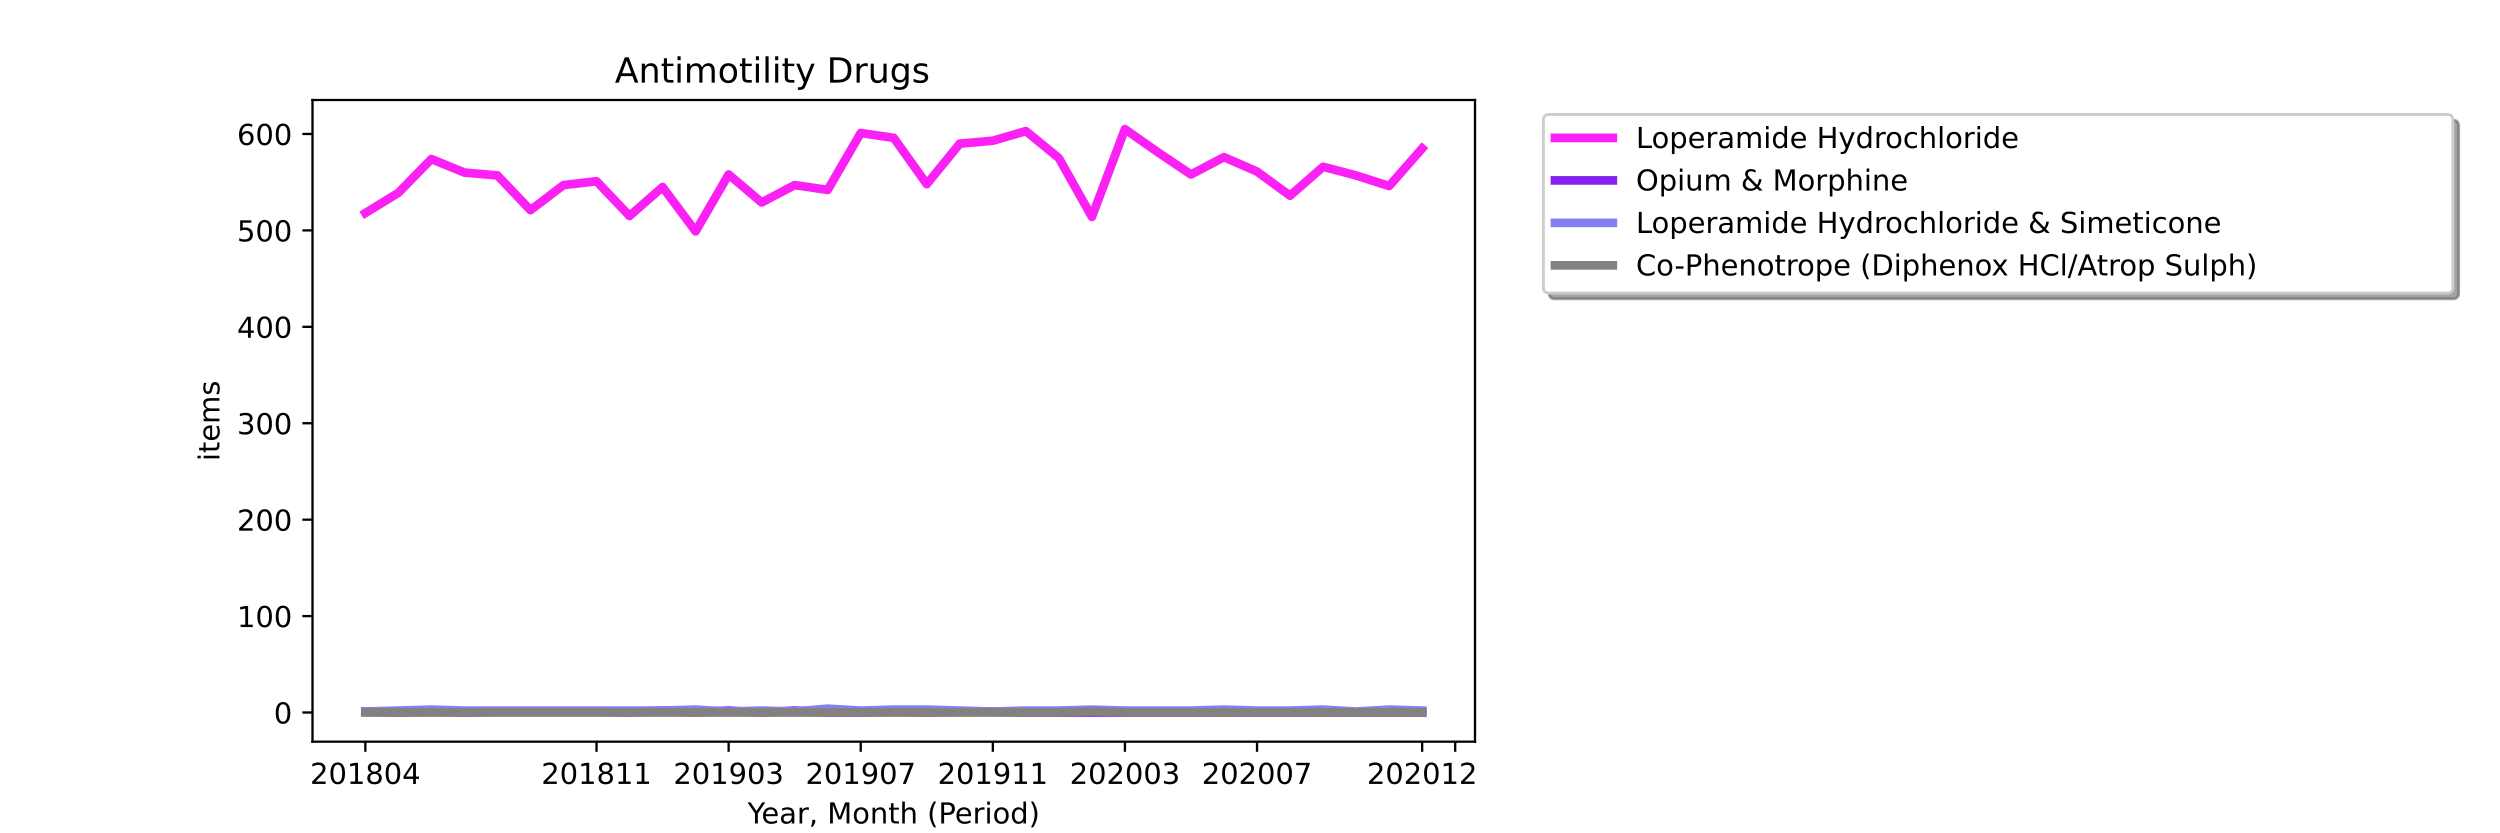 <?xml version="1.0" encoding="utf-8" standalone="no"?>
<!DOCTYPE svg PUBLIC "-//W3C//DTD SVG 1.1//EN"
  "http://www.w3.org/Graphics/SVG/1.1/DTD/svg11.dtd">
<!-- Created with matplotlib (https://matplotlib.org/) -->
<svg height="288pt" version="1.1" viewBox="0 0 864 288" width="864pt" xmlns="http://www.w3.org/2000/svg" xmlns:xlink="http://www.w3.org/1999/xlink">
 <defs>
  <style type="text/css">*{stroke-linecap:butt;stroke-linejoin:round;}</style>
 </defs>
 <g id="figure_1">
  <g id="patch_1">
   <path d="M 0 288 
L 864 288 
L 864 0 
L 0 0 
z
" style="fill:#ffffff;"/>
  </g>
  <g id="axes_1">
   <g id="patch_2">
    <path d="M 108 256.32 
L 509.76 256.32 
L 509.76 34.56 
L 108 34.56 
z
" style="fill:#ffffff;"/>
   </g>
   <g id="matplotlib.axis_1">
    <g id="xtick_1">
     <g id="line2d_1">
      <defs>
       <path d="M 0 0 
L 0 3.5 
" id="mb3d15a469d" style="stroke:#000000;stroke-width:0.8;"/>
      </defs>
      <g>
       <use style="stroke:#000000;stroke-width:0.8;" x="126.262" xlink:href="#mb3d15a469d" y="256.32"/>
      </g>
     </g>
     <g id="text_1">
      <!-- 201804 -->
      <g transform="translate(107.174 270.918)scale(0.1 -0.1)">
       <defs>
        <path d="M 19.188 8.297 
L 53.609 8.297 
L 53.609 0 
L 7.328 0 
L 7.328 8.297 
Q 12.938 14.109 22.625 23.891 
Q 32.328 33.688 34.812 36.531 
Q 39.547 41.844 41.422 45.531 
Q 43.312 49.219 43.312 52.781 
Q 43.312 58.594 39.234 62.25 
Q 35.156 65.922 28.609 65.922 
Q 23.969 65.922 18.812 64.312 
Q 13.672 62.703 7.812 59.422 
L 7.812 69.391 
Q 13.766 71.781 18.938 73 
Q 24.125 74.219 28.422 74.219 
Q 39.75 74.219 46.484 68.547 
Q 53.219 62.891 53.219 53.422 
Q 53.219 48.922 51.531 44.891 
Q 49.859 40.875 45.406 35.406 
Q 44.188 33.984 37.641 27.219 
Q 31.109 20.453 19.188 8.297 
z
" id="DejaVuSans-50"/>
        <path d="M 31.781 66.406 
Q 24.172 66.406 20.328 58.906 
Q 16.5 51.422 16.5 36.375 
Q 16.5 21.391 20.328 13.891 
Q 24.172 6.391 31.781 6.391 
Q 39.453 6.391 43.281 13.891 
Q 47.125 21.391 47.125 36.375 
Q 47.125 51.422 43.281 58.906 
Q 39.453 66.406 31.781 66.406 
z
M 31.781 74.219 
Q 44.047 74.219 50.516 64.516 
Q 56.984 54.828 56.984 36.375 
Q 56.984 17.969 50.516 8.266 
Q 44.047 -1.422 31.781 -1.422 
Q 19.531 -1.422 13.062 8.266 
Q 6.594 17.969 6.594 36.375 
Q 6.594 54.828 13.062 64.516 
Q 19.531 74.219 31.781 74.219 
z
" id="DejaVuSans-48"/>
        <path d="M 12.406 8.297 
L 28.516 8.297 
L 28.516 63.922 
L 10.984 60.406 
L 10.984 69.391 
L 28.422 72.906 
L 38.281 72.906 
L 38.281 8.297 
L 54.391 8.297 
L 54.391 0 
L 12.406 0 
z
" id="DejaVuSans-49"/>
        <path d="M 31.781 34.625 
Q 24.75 34.625 20.719 30.859 
Q 16.703 27.094 16.703 20.516 
Q 16.703 13.922 20.719 10.156 
Q 24.75 6.391 31.781 6.391 
Q 38.812 6.391 42.859 10.172 
Q 46.922 13.969 46.922 20.516 
Q 46.922 27.094 42.891 30.859 
Q 38.875 34.625 31.781 34.625 
z
M 21.922 38.812 
Q 15.578 40.375 12.031 44.719 
Q 8.5 49.078 8.5 55.328 
Q 8.5 64.062 14.719 69.141 
Q 20.953 74.219 31.781 74.219 
Q 42.672 74.219 48.875 69.141 
Q 55.078 64.062 55.078 55.328 
Q 55.078 49.078 51.531 44.719 
Q 48 40.375 41.703 38.812 
Q 48.828 37.156 52.797 32.312 
Q 56.781 27.484 56.781 20.516 
Q 56.781 9.906 50.312 4.234 
Q 43.844 -1.422 31.781 -1.422 
Q 19.734 -1.422 13.25 4.234 
Q 6.781 9.906 6.781 20.516 
Q 6.781 27.484 10.781 32.312 
Q 14.797 37.156 21.922 38.812 
z
M 18.312 54.391 
Q 18.312 48.734 21.844 45.562 
Q 25.391 42.391 31.781 42.391 
Q 38.141 42.391 41.719 45.562 
Q 45.312 48.734 45.312 54.391 
Q 45.312 60.062 41.719 63.234 
Q 38.141 66.406 31.781 66.406 
Q 25.391 66.406 21.844 63.234 
Q 18.312 60.062 18.312 54.391 
z
" id="DejaVuSans-56"/>
        <path d="M 37.797 64.312 
L 12.891 25.391 
L 37.797 25.391 
z
M 35.203 72.906 
L 47.609 72.906 
L 47.609 25.391 
L 58.016 25.391 
L 58.016 17.188 
L 47.609 17.188 
L 47.609 0 
L 37.797 0 
L 37.797 17.188 
L 4.891 17.188 
L 4.891 26.703 
z
" id="DejaVuSans-52"/>
       </defs>
       <use xlink:href="#DejaVuSans-50"/>
       <use x="63.623" xlink:href="#DejaVuSans-48"/>
       <use x="127.246" xlink:href="#DejaVuSans-49"/>
       <use x="190.869" xlink:href="#DejaVuSans-56"/>
       <use x="254.492" xlink:href="#DejaVuSans-48"/>
       <use x="318.115" xlink:href="#DejaVuSans-52"/>
      </g>
     </g>
    </g>
    <g id="xtick_2">
     <g id="line2d_2">
      <g>
       <use style="stroke:#000000;stroke-width:0.8;" x="206.157" xlink:href="#mb3d15a469d" y="256.32"/>
      </g>
     </g>
     <g id="text_2">
      <!-- 201811 -->
      <g transform="translate(187.07 270.918)scale(0.1 -0.1)">
       <use xlink:href="#DejaVuSans-50"/>
       <use x="63.623" xlink:href="#DejaVuSans-48"/>
       <use x="127.246" xlink:href="#DejaVuSans-49"/>
       <use x="190.869" xlink:href="#DejaVuSans-56"/>
       <use x="254.492" xlink:href="#DejaVuSans-49"/>
       <use x="318.115" xlink:href="#DejaVuSans-49"/>
      </g>
     </g>
    </g>
    <g id="xtick_3">
     <g id="line2d_3">
      <g>
       <use style="stroke:#000000;stroke-width:0.8;" x="251.812" xlink:href="#mb3d15a469d" y="256.32"/>
      </g>
     </g>
     <g id="text_3">
      <!-- 201903 -->
      <g transform="translate(232.724 270.918)scale(0.1 -0.1)">
       <defs>
        <path d="M 10.984 1.516 
L 10.984 10.5 
Q 14.703 8.734 18.5 7.812 
Q 22.312 6.891 25.984 6.891 
Q 35.75 6.891 40.891 13.453 
Q 46.047 20.016 46.781 33.406 
Q 43.953 29.203 39.594 26.953 
Q 35.25 24.703 29.984 24.703 
Q 19.047 24.703 12.672 31.312 
Q 6.297 37.938 6.297 49.422 
Q 6.297 60.641 12.938 67.422 
Q 19.578 74.219 30.609 74.219 
Q 43.266 74.219 49.922 64.516 
Q 56.594 54.828 56.594 36.375 
Q 56.594 19.141 48.406 8.859 
Q 40.234 -1.422 26.422 -1.422 
Q 22.703 -1.422 18.891 -0.688 
Q 15.094 0.047 10.984 1.516 
z
M 30.609 32.422 
Q 37.25 32.422 41.125 36.953 
Q 45.016 41.5 45.016 49.422 
Q 45.016 57.281 41.125 61.844 
Q 37.25 66.406 30.609 66.406 
Q 23.969 66.406 20.094 61.844 
Q 16.219 57.281 16.219 49.422 
Q 16.219 41.5 20.094 36.953 
Q 23.969 32.422 30.609 32.422 
z
" id="DejaVuSans-57"/>
        <path d="M 40.578 39.312 
Q 47.656 37.797 51.625 33 
Q 55.609 28.219 55.609 21.188 
Q 55.609 10.406 48.188 4.484 
Q 40.766 -1.422 27.094 -1.422 
Q 22.516 -1.422 17.656 -0.516 
Q 12.797 0.391 7.625 2.203 
L 7.625 11.719 
Q 11.719 9.328 16.594 8.109 
Q 21.484 6.891 26.812 6.891 
Q 36.078 6.891 40.938 10.547 
Q 45.797 14.203 45.797 21.188 
Q 45.797 27.641 41.281 31.266 
Q 36.766 34.906 28.719 34.906 
L 20.219 34.906 
L 20.219 43.016 
L 29.109 43.016 
Q 36.375 43.016 40.234 45.922 
Q 44.094 48.828 44.094 54.297 
Q 44.094 59.906 40.109 62.906 
Q 36.141 65.922 28.719 65.922 
Q 24.656 65.922 20.016 65.031 
Q 15.375 64.156 9.812 62.312 
L 9.812 71.094 
Q 15.438 72.656 20.344 73.438 
Q 25.25 74.219 29.594 74.219 
Q 40.828 74.219 47.359 69.109 
Q 53.906 64.016 53.906 55.328 
Q 53.906 49.266 50.438 45.094 
Q 46.969 40.922 40.578 39.312 
z
" id="DejaVuSans-51"/>
       </defs>
       <use xlink:href="#DejaVuSans-50"/>
       <use x="63.623" xlink:href="#DejaVuSans-48"/>
       <use x="127.246" xlink:href="#DejaVuSans-49"/>
       <use x="190.869" xlink:href="#DejaVuSans-57"/>
       <use x="254.492" xlink:href="#DejaVuSans-48"/>
       <use x="318.115" xlink:href="#DejaVuSans-51"/>
      </g>
     </g>
    </g>
    <g id="xtick_4">
     <g id="line2d_4">
      <g>
       <use style="stroke:#000000;stroke-width:0.8;" x="297.466" xlink:href="#mb3d15a469d" y="256.32"/>
      </g>
     </g>
     <g id="text_4">
      <!-- 201907 -->
      <g transform="translate(278.379 270.918)scale(0.1 -0.1)">
       <defs>
        <path d="M 8.203 72.906 
L 55.078 72.906 
L 55.078 68.703 
L 28.609 0 
L 18.312 0 
L 43.219 64.594 
L 8.203 64.594 
z
" id="DejaVuSans-55"/>
       </defs>
       <use xlink:href="#DejaVuSans-50"/>
       <use x="63.623" xlink:href="#DejaVuSans-48"/>
       <use x="127.246" xlink:href="#DejaVuSans-49"/>
       <use x="190.869" xlink:href="#DejaVuSans-57"/>
       <use x="254.492" xlink:href="#DejaVuSans-48"/>
       <use x="318.115" xlink:href="#DejaVuSans-55"/>
      </g>
     </g>
    </g>
    <g id="xtick_5">
     <g id="line2d_5">
      <g>
       <use style="stroke:#000000;stroke-width:0.8;" x="343.121" xlink:href="#mb3d15a469d" y="256.32"/>
      </g>
     </g>
     <g id="text_5">
      <!-- 201911 -->
      <g transform="translate(324.033 270.918)scale(0.1 -0.1)">
       <use xlink:href="#DejaVuSans-50"/>
       <use x="63.623" xlink:href="#DejaVuSans-48"/>
       <use x="127.246" xlink:href="#DejaVuSans-49"/>
       <use x="190.869" xlink:href="#DejaVuSans-57"/>
       <use x="254.492" xlink:href="#DejaVuSans-49"/>
       <use x="318.115" xlink:href="#DejaVuSans-49"/>
      </g>
     </g>
    </g>
    <g id="xtick_6">
     <g id="line2d_6">
      <g>
       <use style="stroke:#000000;stroke-width:0.8;" x="388.775" xlink:href="#mb3d15a469d" y="256.32"/>
      </g>
     </g>
     <g id="text_6">
      <!-- 202003 -->
      <g transform="translate(369.688 270.918)scale(0.1 -0.1)">
       <use xlink:href="#DejaVuSans-50"/>
       <use x="63.623" xlink:href="#DejaVuSans-48"/>
       <use x="127.246" xlink:href="#DejaVuSans-50"/>
       <use x="190.869" xlink:href="#DejaVuSans-48"/>
       <use x="254.492" xlink:href="#DejaVuSans-48"/>
       <use x="318.115" xlink:href="#DejaVuSans-51"/>
      </g>
     </g>
    </g>
    <g id="xtick_7">
     <g id="line2d_7">
      <g>
       <use style="stroke:#000000;stroke-width:0.8;" x="434.43" xlink:href="#mb3d15a469d" y="256.32"/>
      </g>
     </g>
     <g id="text_7">
      <!-- 202007 -->
      <g transform="translate(415.342 270.918)scale(0.1 -0.1)">
       <use xlink:href="#DejaVuSans-50"/>
       <use x="63.623" xlink:href="#DejaVuSans-48"/>
       <use x="127.246" xlink:href="#DejaVuSans-50"/>
       <use x="190.869" xlink:href="#DejaVuSans-48"/>
       <use x="254.492" xlink:href="#DejaVuSans-48"/>
       <use x="318.115" xlink:href="#DejaVuSans-55"/>
      </g>
     </g>
    </g>
    <g id="xtick_8">
     <g id="line2d_8">
      <g>
       <use style="stroke:#000000;stroke-width:0.8;" x="491.498" xlink:href="#mb3d15a469d" y="256.32"/>
      </g>
     </g>
     <g id="text_8">
      <!-- 202012 -->
      <g transform="translate(472.411 270.918)scale(0.1 -0.1)">
       <use xlink:href="#DejaVuSans-50"/>
       <use x="63.623" xlink:href="#DejaVuSans-48"/>
       <use x="127.246" xlink:href="#DejaVuSans-50"/>
       <use x="190.869" xlink:href="#DejaVuSans-48"/>
       <use x="254.492" xlink:href="#DejaVuSans-49"/>
       <use x="318.115" xlink:href="#DejaVuSans-50"/>
      </g>
     </g>
    </g>
    <g id="xtick_9">
     <g id="line2d_9">
      <g>
       <use style="stroke:#000000;stroke-width:0.8;" x="502.912" xlink:href="#mb3d15a469d" y="256.32"/>
      </g>
     </g>
    </g>
    <g id="text_9">
     <!-- Year, Month (Period) -->
     <g transform="translate(258.364 284.597)scale(0.1 -0.1)">
      <defs>
       <path d="M -0.203 72.906 
L 10.406 72.906 
L 30.609 42.922 
L 50.688 72.906 
L 61.281 72.906 
L 35.5 34.719 
L 35.5 0 
L 25.594 0 
L 25.594 34.719 
z
" id="DejaVuSans-89"/>
       <path d="M 56.203 29.594 
L 56.203 25.203 
L 14.891 25.203 
Q 15.484 15.922 20.484 11.062 
Q 25.484 6.203 34.422 6.203 
Q 39.594 6.203 44.453 7.469 
Q 49.312 8.734 54.109 11.281 
L 54.109 2.781 
Q 49.266 0.734 44.188 -0.344 
Q 39.109 -1.422 33.891 -1.422 
Q 20.797 -1.422 13.156 6.188 
Q 5.516 13.812 5.516 26.812 
Q 5.516 40.234 12.766 48.109 
Q 20.016 56 32.328 56 
Q 43.359 56 49.781 48.891 
Q 56.203 41.797 56.203 29.594 
z
M 47.219 32.234 
Q 47.125 39.594 43.094 43.984 
Q 39.062 48.391 32.422 48.391 
Q 24.906 48.391 20.391 44.141 
Q 15.875 39.891 15.188 32.172 
z
" id="DejaVuSans-101"/>
       <path d="M 34.281 27.484 
Q 23.391 27.484 19.188 25 
Q 14.984 22.516 14.984 16.5 
Q 14.984 11.719 18.141 8.906 
Q 21.297 6.109 26.703 6.109 
Q 34.188 6.109 38.703 11.406 
Q 43.219 16.703 43.219 25.484 
L 43.219 27.484 
z
M 52.203 31.203 
L 52.203 0 
L 43.219 0 
L 43.219 8.297 
Q 40.141 3.328 35.547 0.953 
Q 30.953 -1.422 24.312 -1.422 
Q 15.922 -1.422 10.953 3.297 
Q 6 8.016 6 15.922 
Q 6 25.141 12.172 29.828 
Q 18.359 34.516 30.609 34.516 
L 43.219 34.516 
L 43.219 35.406 
Q 43.219 41.609 39.141 45 
Q 35.062 48.391 27.688 48.391 
Q 23 48.391 18.547 47.266 
Q 14.109 46.141 10.016 43.891 
L 10.016 52.203 
Q 14.938 54.109 19.578 55.047 
Q 24.219 56 28.609 56 
Q 40.484 56 46.344 49.844 
Q 52.203 43.703 52.203 31.203 
z
" id="DejaVuSans-97"/>
       <path d="M 41.109 46.297 
Q 39.594 47.172 37.812 47.578 
Q 36.031 48 33.891 48 
Q 26.266 48 22.188 43.047 
Q 18.109 38.094 18.109 28.812 
L 18.109 0 
L 9.078 0 
L 9.078 54.688 
L 18.109 54.688 
L 18.109 46.188 
Q 20.953 51.172 25.484 53.578 
Q 30.031 56 36.531 56 
Q 37.453 56 38.578 55.875 
Q 39.703 55.766 41.062 55.516 
z
" id="DejaVuSans-114"/>
       <path d="M 11.719 12.406 
L 22.016 12.406 
L 22.016 4 
L 14.016 -11.625 
L 7.719 -11.625 
L 11.719 4 
z
" id="DejaVuSans-44"/>
       <path id="DejaVuSans-32"/>
       <path d="M 9.812 72.906 
L 24.516 72.906 
L 43.109 23.297 
L 61.812 72.906 
L 76.516 72.906 
L 76.516 0 
L 66.891 0 
L 66.891 64.016 
L 48.094 14.016 
L 38.188 14.016 
L 19.391 64.016 
L 19.391 0 
L 9.812 0 
z
" id="DejaVuSans-77"/>
       <path d="M 30.609 48.391 
Q 23.391 48.391 19.188 42.75 
Q 14.984 37.109 14.984 27.297 
Q 14.984 17.484 19.156 11.844 
Q 23.344 6.203 30.609 6.203 
Q 37.797 6.203 41.984 11.859 
Q 46.188 17.531 46.188 27.297 
Q 46.188 37.016 41.984 42.703 
Q 37.797 48.391 30.609 48.391 
z
M 30.609 56 
Q 42.328 56 49.016 48.375 
Q 55.719 40.766 55.719 27.297 
Q 55.719 13.875 49.016 6.219 
Q 42.328 -1.422 30.609 -1.422 
Q 18.844 -1.422 12.172 6.219 
Q 5.516 13.875 5.516 27.297 
Q 5.516 40.766 12.172 48.375 
Q 18.844 56 30.609 56 
z
" id="DejaVuSans-111"/>
       <path d="M 54.891 33.016 
L 54.891 0 
L 45.906 0 
L 45.906 32.719 
Q 45.906 40.484 42.875 44.328 
Q 39.844 48.188 33.797 48.188 
Q 26.516 48.188 22.312 43.547 
Q 18.109 38.922 18.109 30.906 
L 18.109 0 
L 9.078 0 
L 9.078 54.688 
L 18.109 54.688 
L 18.109 46.188 
Q 21.344 51.125 25.703 53.562 
Q 30.078 56 35.797 56 
Q 45.219 56 50.047 50.172 
Q 54.891 44.344 54.891 33.016 
z
" id="DejaVuSans-110"/>
       <path d="M 18.312 70.219 
L 18.312 54.688 
L 36.812 54.688 
L 36.812 47.703 
L 18.312 47.703 
L 18.312 18.016 
Q 18.312 11.328 20.141 9.422 
Q 21.969 7.516 27.594 7.516 
L 36.812 7.516 
L 36.812 0 
L 27.594 0 
Q 17.188 0 13.234 3.875 
Q 9.281 7.766 9.281 18.016 
L 9.281 47.703 
L 2.688 47.703 
L 2.688 54.688 
L 9.281 54.688 
L 9.281 70.219 
z
" id="DejaVuSans-116"/>
       <path d="M 54.891 33.016 
L 54.891 0 
L 45.906 0 
L 45.906 32.719 
Q 45.906 40.484 42.875 44.328 
Q 39.844 48.188 33.797 48.188 
Q 26.516 48.188 22.312 43.547 
Q 18.109 38.922 18.109 30.906 
L 18.109 0 
L 9.078 0 
L 9.078 75.984 
L 18.109 75.984 
L 18.109 46.188 
Q 21.344 51.125 25.703 53.562 
Q 30.078 56 35.797 56 
Q 45.219 56 50.047 50.172 
Q 54.891 44.344 54.891 33.016 
z
" id="DejaVuSans-104"/>
       <path d="M 31 75.875 
Q 24.469 64.656 21.281 53.656 
Q 18.109 42.672 18.109 31.391 
Q 18.109 20.125 21.312 9.062 
Q 24.516 -2 31 -13.188 
L 23.188 -13.188 
Q 15.875 -1.703 12.234 9.375 
Q 8.594 20.453 8.594 31.391 
Q 8.594 42.281 12.203 53.312 
Q 15.828 64.359 23.188 75.875 
z
" id="DejaVuSans-40"/>
       <path d="M 19.672 64.797 
L 19.672 37.406 
L 32.078 37.406 
Q 38.969 37.406 42.719 40.969 
Q 46.484 44.531 46.484 51.125 
Q 46.484 57.672 42.719 61.234 
Q 38.969 64.797 32.078 64.797 
z
M 9.812 72.906 
L 32.078 72.906 
Q 44.344 72.906 50.609 67.359 
Q 56.891 61.812 56.891 51.125 
Q 56.891 40.328 50.609 34.812 
Q 44.344 29.297 32.078 29.297 
L 19.672 29.297 
L 19.672 0 
L 9.812 0 
z
" id="DejaVuSans-80"/>
       <path d="M 9.422 54.688 
L 18.406 54.688 
L 18.406 0 
L 9.422 0 
z
M 9.422 75.984 
L 18.406 75.984 
L 18.406 64.594 
L 9.422 64.594 
z
" id="DejaVuSans-105"/>
       <path d="M 45.406 46.391 
L 45.406 75.984 
L 54.391 75.984 
L 54.391 0 
L 45.406 0 
L 45.406 8.203 
Q 42.578 3.328 38.25 0.953 
Q 33.938 -1.422 27.875 -1.422 
Q 17.969 -1.422 11.734 6.484 
Q 5.516 14.406 5.516 27.297 
Q 5.516 40.188 11.734 48.094 
Q 17.969 56 27.875 56 
Q 33.938 56 38.25 53.625 
Q 42.578 51.266 45.406 46.391 
z
M 14.797 27.297 
Q 14.797 17.391 18.875 11.75 
Q 22.953 6.109 30.078 6.109 
Q 37.203 6.109 41.297 11.75 
Q 45.406 17.391 45.406 27.297 
Q 45.406 37.203 41.297 42.844 
Q 37.203 48.484 30.078 48.484 
Q 22.953 48.484 18.875 42.844 
Q 14.797 37.203 14.797 27.297 
z
" id="DejaVuSans-100"/>
       <path d="M 8.016 75.875 
L 15.828 75.875 
Q 23.141 64.359 26.781 53.312 
Q 30.422 42.281 30.422 31.391 
Q 30.422 20.453 26.781 9.375 
Q 23.141 -1.703 15.828 -13.188 
L 8.016 -13.188 
Q 14.5 -2 17.703 9.062 
Q 20.906 20.125 20.906 31.391 
Q 20.906 42.672 17.703 53.656 
Q 14.5 64.656 8.016 75.875 
z
" id="DejaVuSans-41"/>
      </defs>
      <use xlink:href="#DejaVuSans-89"/>
      <use x="47.834" xlink:href="#DejaVuSans-101"/>
      <use x="109.357" xlink:href="#DejaVuSans-97"/>
      <use x="170.637" xlink:href="#DejaVuSans-114"/>
      <use x="211.75" xlink:href="#DejaVuSans-44"/>
      <use x="243.537" xlink:href="#DejaVuSans-32"/>
      <use x="275.324" xlink:href="#DejaVuSans-77"/>
      <use x="361.604" xlink:href="#DejaVuSans-111"/>
      <use x="422.785" xlink:href="#DejaVuSans-110"/>
      <use x="486.164" xlink:href="#DejaVuSans-116"/>
      <use x="525.373" xlink:href="#DejaVuSans-104"/>
      <use x="588.752" xlink:href="#DejaVuSans-32"/>
      <use x="620.539" xlink:href="#DejaVuSans-40"/>
      <use x="659.553" xlink:href="#DejaVuSans-80"/>
      <use x="716.23" xlink:href="#DejaVuSans-101"/>
      <use x="777.754" xlink:href="#DejaVuSans-114"/>
      <use x="818.867" xlink:href="#DejaVuSans-105"/>
      <use x="846.65" xlink:href="#DejaVuSans-111"/>
      <use x="907.832" xlink:href="#DejaVuSans-100"/>
      <use x="971.309" xlink:href="#DejaVuSans-41"/>
     </g>
    </g>
   </g>
   <g id="matplotlib.axis_2">
    <g id="ytick_1">
     <g id="line2d_10">
      <defs>
       <path d="M 0 0 
L -3.5 0 
" id="mf0f2e5362f" style="stroke:#000000;stroke-width:0.8;"/>
      </defs>
      <g>
       <use style="stroke:#000000;stroke-width:0.8;" x="108" xlink:href="#mf0f2e5362f" y="246.24"/>
      </g>
     </g>
     <g id="text_10">
      <!-- 0 -->
      <g transform="translate(94.638 250.039)scale(0.1 -0.1)">
       <use xlink:href="#DejaVuSans-48"/>
      </g>
     </g>
    </g>
    <g id="ytick_2">
     <g id="line2d_11">
      <g>
       <use style="stroke:#000000;stroke-width:0.8;" x="108" xlink:href="#mf0f2e5362f" y="212.918"/>
      </g>
     </g>
     <g id="text_11">
      <!-- 100 -->
      <g transform="translate(81.912 216.717)scale(0.1 -0.1)">
       <use xlink:href="#DejaVuSans-49"/>
       <use x="63.623" xlink:href="#DejaVuSans-48"/>
       <use x="127.246" xlink:href="#DejaVuSans-48"/>
      </g>
     </g>
    </g>
    <g id="ytick_3">
     <g id="line2d_12">
      <g>
       <use style="stroke:#000000;stroke-width:0.8;" x="108" xlink:href="#mf0f2e5362f" y="179.595"/>
      </g>
     </g>
     <g id="text_12">
      <!-- 200 -->
      <g transform="translate(81.912 183.395)scale(0.1 -0.1)">
       <use xlink:href="#DejaVuSans-50"/>
       <use x="63.623" xlink:href="#DejaVuSans-48"/>
       <use x="127.246" xlink:href="#DejaVuSans-48"/>
      </g>
     </g>
    </g>
    <g id="ytick_4">
     <g id="line2d_13">
      <g>
       <use style="stroke:#000000;stroke-width:0.8;" x="108" xlink:href="#mf0f2e5362f" y="146.273"/>
      </g>
     </g>
     <g id="text_13">
      <!-- 300 -->
      <g transform="translate(81.912 150.072)scale(0.1 -0.1)">
       <use xlink:href="#DejaVuSans-51"/>
       <use x="63.623" xlink:href="#DejaVuSans-48"/>
       <use x="127.246" xlink:href="#DejaVuSans-48"/>
      </g>
     </g>
    </g>
    <g id="ytick_5">
     <g id="line2d_14">
      <g>
       <use style="stroke:#000000;stroke-width:0.8;" x="108" xlink:href="#mf0f2e5362f" y="112.951"/>
      </g>
     </g>
     <g id="text_14">
      <!-- 400 -->
      <g transform="translate(81.912 116.75)scale(0.1 -0.1)">
       <use xlink:href="#DejaVuSans-52"/>
       <use x="63.623" xlink:href="#DejaVuSans-48"/>
       <use x="127.246" xlink:href="#DejaVuSans-48"/>
      </g>
     </g>
    </g>
    <g id="ytick_6">
     <g id="line2d_15">
      <g>
       <use style="stroke:#000000;stroke-width:0.8;" x="108" xlink:href="#mf0f2e5362f" y="79.628"/>
      </g>
     </g>
     <g id="text_15">
      <!-- 500 -->
      <g transform="translate(81.912 83.428)scale(0.1 -0.1)">
       <defs>
        <path d="M 10.797 72.906 
L 49.516 72.906 
L 49.516 64.594 
L 19.828 64.594 
L 19.828 46.734 
Q 21.969 47.469 24.109 47.828 
Q 26.266 48.188 28.422 48.188 
Q 40.625 48.188 47.75 41.5 
Q 54.891 34.812 54.891 23.391 
Q 54.891 11.625 47.562 5.094 
Q 40.234 -1.422 26.906 -1.422 
Q 22.312 -1.422 17.547 -0.641 
Q 12.797 0.141 7.719 1.703 
L 7.719 11.625 
Q 12.109 9.234 16.797 8.062 
Q 21.484 6.891 26.703 6.891 
Q 35.156 6.891 40.078 11.328 
Q 45.016 15.766 45.016 23.391 
Q 45.016 31 40.078 35.438 
Q 35.156 39.891 26.703 39.891 
Q 22.75 39.891 18.812 39.016 
Q 14.891 38.141 10.797 36.281 
z
" id="DejaVuSans-53"/>
       </defs>
       <use xlink:href="#DejaVuSans-53"/>
       <use x="63.623" xlink:href="#DejaVuSans-48"/>
       <use x="127.246" xlink:href="#DejaVuSans-48"/>
      </g>
     </g>
    </g>
    <g id="ytick_7">
     <g id="line2d_16">
      <g>
       <use style="stroke:#000000;stroke-width:0.8;" x="108" xlink:href="#mf0f2e5362f" y="46.306"/>
      </g>
     </g>
     <g id="text_16">
      <!-- 600 -->
      <g transform="translate(81.912 50.105)scale(0.1 -0.1)">
       <defs>
        <path d="M 33.016 40.375 
Q 26.375 40.375 22.484 35.828 
Q 18.609 31.297 18.609 23.391 
Q 18.609 15.531 22.484 10.953 
Q 26.375 6.391 33.016 6.391 
Q 39.656 6.391 43.531 10.953 
Q 47.406 15.531 47.406 23.391 
Q 47.406 31.297 43.531 35.828 
Q 39.656 40.375 33.016 40.375 
z
M 52.594 71.297 
L 52.594 62.312 
Q 48.875 64.062 45.094 64.984 
Q 41.312 65.922 37.594 65.922 
Q 27.828 65.922 22.672 59.328 
Q 17.531 52.734 16.797 39.406 
Q 19.672 43.656 24.016 45.922 
Q 28.375 48.188 33.594 48.188 
Q 44.578 48.188 50.953 41.516 
Q 57.328 34.859 57.328 23.391 
Q 57.328 12.156 50.688 5.359 
Q 44.047 -1.422 33.016 -1.422 
Q 20.359 -1.422 13.672 8.266 
Q 6.984 17.969 6.984 36.375 
Q 6.984 53.656 15.188 63.938 
Q 23.391 74.219 37.203 74.219 
Q 40.922 74.219 44.703 73.484 
Q 48.484 72.75 52.594 71.297 
z
" id="DejaVuSans-54"/>
       </defs>
       <use xlink:href="#DejaVuSans-54"/>
       <use x="63.623" xlink:href="#DejaVuSans-48"/>
       <use x="127.246" xlink:href="#DejaVuSans-48"/>
      </g>
     </g>
    </g>
    <g id="text_17">
     <!-- items -->
     <g transform="translate(75.833 159.341)rotate(-90)scale(0.1 -0.1)">
      <defs>
       <path d="M 52 44.188 
Q 55.375 50.25 60.062 53.125 
Q 64.75 56 71.094 56 
Q 79.641 56 84.281 50.016 
Q 88.922 44.047 88.922 33.016 
L 88.922 0 
L 79.891 0 
L 79.891 32.719 
Q 79.891 40.578 77.094 44.375 
Q 74.312 48.188 68.609 48.188 
Q 61.625 48.188 57.562 43.547 
Q 53.516 38.922 53.516 30.906 
L 53.516 0 
L 44.484 0 
L 44.484 32.719 
Q 44.484 40.625 41.703 44.406 
Q 38.922 48.188 33.109 48.188 
Q 26.219 48.188 22.156 43.531 
Q 18.109 38.875 18.109 30.906 
L 18.109 0 
L 9.078 0 
L 9.078 54.688 
L 18.109 54.688 
L 18.109 46.188 
Q 21.188 51.219 25.484 53.609 
Q 29.781 56 35.688 56 
Q 41.656 56 45.828 52.969 
Q 50 49.953 52 44.188 
z
" id="DejaVuSans-109"/>
       <path d="M 44.281 53.078 
L 44.281 44.578 
Q 40.484 46.531 36.375 47.5 
Q 32.281 48.484 27.875 48.484 
Q 21.188 48.484 17.844 46.438 
Q 14.5 44.391 14.5 40.281 
Q 14.5 37.156 16.891 35.375 
Q 19.281 33.594 26.516 31.984 
L 29.594 31.297 
Q 39.156 29.25 43.188 25.516 
Q 47.219 21.781 47.219 15.094 
Q 47.219 7.469 41.188 3.016 
Q 35.156 -1.422 24.609 -1.422 
Q 20.219 -1.422 15.453 -0.562 
Q 10.688 0.297 5.422 2 
L 5.422 11.281 
Q 10.406 8.688 15.234 7.391 
Q 20.062 6.109 24.812 6.109 
Q 31.156 6.109 34.562 8.281 
Q 37.984 10.453 37.984 14.406 
Q 37.984 18.062 35.516 20.016 
Q 33.062 21.969 24.703 23.781 
L 21.578 24.516 
Q 13.234 26.266 9.516 29.906 
Q 5.812 33.547 5.812 39.891 
Q 5.812 47.609 11.281 51.797 
Q 16.75 56 26.812 56 
Q 31.781 56 36.172 55.266 
Q 40.578 54.547 44.281 53.078 
z
" id="DejaVuSans-115"/>
      </defs>
      <use xlink:href="#DejaVuSans-105"/>
      <use x="27.783" xlink:href="#DejaVuSans-116"/>
      <use x="66.992" xlink:href="#DejaVuSans-101"/>
      <use x="128.516" xlink:href="#DejaVuSans-109"/>
      <use x="225.928" xlink:href="#DejaVuSans-115"/>
     </g>
    </g>
   </g>
   <g id="line2d_17">
    <path clip-path="url(#p082dfdb259)" d="M 126.262 73.63 
L 137.675 66.633 
L 149.089 54.97 
L 160.503 59.635 
L 171.916 60.635 
L 183.33 72.631 
L 194.744 63.967 
L 206.157 62.634 
L 217.571 74.63 
L 228.985 64.633 
L 240.398 79.962 
L 251.812 60.301 
L 263.225 69.965 
L 274.639 63.967 
L 286.053 65.633 
L 297.466 45.973 
L 308.88 47.639 
L 320.294 63.634 
L 331.707 49.638 
L 343.121 48.639 
L 354.535 45.306 
L 365.948 54.637 
L 377.362 74.963 
L 388.775 44.64 
L 400.189 52.637 
L 411.603 60.301 
L 423.016 54.303 
L 434.43 59.302 
L 445.844 67.632 
L 457.257 57.636 
L 468.671 60.635 
L 480.085 64.3 
L 491.498 51.304 
" style="fill:none;stroke:#fb20f3;stroke-linecap:square;stroke-width:3;"/>
   </g>
   <g id="line2d_18">
    <path clip-path="url(#p082dfdb259)" d="M 126.262 245.907 
L 137.675 246.24 
L 149.089 245.907 
L 160.503 246.24 
L 171.916 245.907 
L 183.33 245.907 
L 194.744 245.907 
L 206.157 245.907 
L 217.571 246.24 
L 228.985 245.574 
L 240.398 246.24 
L 251.812 245.574 
L 263.225 246.24 
L 274.639 245.574 
L 286.053 246.24 
L 297.466 246.24 
L 308.88 245.907 
L 320.294 246.24 
L 331.707 245.907 
L 343.121 245.907 
L 354.535 246.24 
L 365.948 246.24 
L 377.362 246.24 
L 388.775 246.24 
L 400.189 246.24 
L 411.603 246.24 
L 423.016 246.24 
L 434.43 246.24 
L 445.844 246.24 
L 457.257 246.24 
L 468.671 246.24 
L 480.085 246.24 
L 491.498 246.24 
" style="fill:none;stroke:#8420f3;stroke-linecap:square;stroke-width:3;"/>
   </g>
   <g id="line2d_19">
    <path clip-path="url(#p082dfdb259)" d="M 126.262 245.907 
L 137.675 245.574 
L 149.089 245.24 
L 160.503 245.574 
L 171.916 245.574 
L 183.33 245.574 
L 194.744 245.574 
L 206.157 245.574 
L 217.571 245.574 
L 228.985 245.574 
L 240.398 245.24 
L 251.812 245.907 
L 263.225 245.574 
L 274.639 245.907 
L 286.053 244.907 
L 297.466 245.574 
L 308.88 245.24 
L 320.294 245.24 
L 331.707 245.574 
L 343.121 245.907 
L 354.535 245.574 
L 365.948 245.574 
L 377.362 245.24 
L 388.775 245.574 
L 400.189 245.574 
L 411.603 245.574 
L 423.016 245.24 
L 434.43 245.574 
L 445.844 245.574 
L 457.257 245.24 
L 468.671 245.907 
L 480.085 245.24 
L 491.498 245.574 
" style="fill:none;stroke:#8480f3;stroke-linecap:square;stroke-width:3;"/>
   </g>
   <g id="line2d_20">
    <path clip-path="url(#p082dfdb259)" d="M 126.262 246.24 
L 137.675 246.24 
L 149.089 246.24 
L 160.503 246.24 
L 171.916 246.24 
L 183.33 246.24 
L 194.744 246.24 
L 206.157 246.24 
L 217.571 246.24 
L 228.985 246.24 
L 240.398 246.24 
L 251.812 246.24 
L 263.225 246.24 
L 274.639 246.24 
L 286.053 246.24 
L 297.466 246.24 
L 308.88 246.24 
L 320.294 246.24 
L 331.707 246.24 
L 343.121 246.24 
L 354.535 246.24 
L 365.948 246.24 
L 377.362 245.907 
L 388.775 246.24 
L 400.189 246.24 
L 411.603 246.24 
L 423.016 246.24 
L 434.43 246.24 
L 445.844 246.24 
L 457.257 246.24 
L 468.671 246.24 
L 480.085 246.24 
L 491.498 246.24 
" style="fill:none;stroke:#84807f;stroke-linecap:square;stroke-width:3;"/>
   </g>
   <g id="patch_3">
    <path d="M 108 256.32 
L 108 34.56 
" style="fill:none;stroke:#000000;stroke-linecap:square;stroke-linejoin:miter;stroke-width:0.8;"/>
   </g>
   <g id="patch_4">
    <path d="M 509.76 256.32 
L 509.76 34.56 
" style="fill:none;stroke:#000000;stroke-linecap:square;stroke-linejoin:miter;stroke-width:0.8;"/>
   </g>
   <g id="patch_5">
    <path d="M 108 256.32 
L 509.76 256.32 
" style="fill:none;stroke:#000000;stroke-linecap:square;stroke-linejoin:miter;stroke-width:0.8;"/>
   </g>
   <g id="patch_6">
    <path d="M 108 34.56 
L 509.76 34.56 
" style="fill:none;stroke:#000000;stroke-linecap:square;stroke-linejoin:miter;stroke-width:0.8;"/>
   </g>
   <g id="text_18">
    <!-- Antimotility Drugs                       -->
    <g transform="translate(212.5 28.56)scale(0.12 -0.12)">
     <defs>
      <path d="M 34.188 63.188 
L 20.797 26.906 
L 47.609 26.906 
z
M 28.609 72.906 
L 39.797 72.906 
L 67.578 0 
L 57.328 0 
L 50.688 18.703 
L 17.828 18.703 
L 11.188 0 
L 0.781 0 
z
" id="DejaVuSans-65"/>
      <path d="M 9.422 75.984 
L 18.406 75.984 
L 18.406 0 
L 9.422 0 
z
" id="DejaVuSans-108"/>
      <path d="M 32.172 -5.078 
Q 28.375 -14.844 24.75 -17.812 
Q 21.141 -20.797 15.094 -20.797 
L 7.906 -20.797 
L 7.906 -13.281 
L 13.188 -13.281 
Q 16.891 -13.281 18.938 -11.516 
Q 21 -9.766 23.484 -3.219 
L 25.094 0.875 
L 2.984 54.688 
L 12.5 54.688 
L 29.594 11.922 
L 46.688 54.688 
L 56.203 54.688 
z
" id="DejaVuSans-121"/>
      <path d="M 19.672 64.797 
L 19.672 8.109 
L 31.594 8.109 
Q 46.688 8.109 53.688 14.938 
Q 60.688 21.781 60.688 36.531 
Q 60.688 51.172 53.688 57.984 
Q 46.688 64.797 31.594 64.797 
z
M 9.812 72.906 
L 30.078 72.906 
Q 51.266 72.906 61.172 64.094 
Q 71.094 55.281 71.094 36.531 
Q 71.094 17.672 61.125 8.828 
Q 51.172 0 30.078 0 
L 9.812 0 
z
" id="DejaVuSans-68"/>
      <path d="M 8.5 21.578 
L 8.5 54.688 
L 17.484 54.688 
L 17.484 21.922 
Q 17.484 14.156 20.5 10.266 
Q 23.531 6.391 29.594 6.391 
Q 36.859 6.391 41.078 11.031 
Q 45.312 15.672 45.312 23.688 
L 45.312 54.688 
L 54.297 54.688 
L 54.297 0 
L 45.312 0 
L 45.312 8.406 
Q 42.047 3.422 37.719 1 
Q 33.406 -1.422 27.688 -1.422 
Q 18.266 -1.422 13.375 4.438 
Q 8.5 10.297 8.5 21.578 
z
M 31.109 56 
z
" id="DejaVuSans-117"/>
      <path d="M 45.406 27.984 
Q 45.406 37.75 41.375 43.109 
Q 37.359 48.484 30.078 48.484 
Q 22.859 48.484 18.828 43.109 
Q 14.797 37.75 14.797 27.984 
Q 14.797 18.266 18.828 12.891 
Q 22.859 7.516 30.078 7.516 
Q 37.359 7.516 41.375 12.891 
Q 45.406 18.266 45.406 27.984 
z
M 54.391 6.781 
Q 54.391 -7.172 48.188 -13.984 
Q 42 -20.797 29.203 -20.797 
Q 24.469 -20.797 20.266 -20.094 
Q 16.062 -19.391 12.109 -17.922 
L 12.109 -9.188 
Q 16.062 -11.328 19.922 -12.344 
Q 23.781 -13.375 27.781 -13.375 
Q 36.625 -13.375 41.016 -8.766 
Q 45.406 -4.156 45.406 5.172 
L 45.406 9.625 
Q 42.625 4.781 38.281 2.391 
Q 33.938 0 27.875 0 
Q 17.828 0 11.672 7.656 
Q 5.516 15.328 5.516 27.984 
Q 5.516 40.672 11.672 48.328 
Q 17.828 56 27.875 56 
Q 33.938 56 38.281 53.609 
Q 42.625 51.219 45.406 46.391 
L 45.406 54.688 
L 54.391 54.688 
z
" id="DejaVuSans-103"/>
     </defs>
     <use xlink:href="#DejaVuSans-65"/>
     <use x="68.408" xlink:href="#DejaVuSans-110"/>
     <use x="131.787" xlink:href="#DejaVuSans-116"/>
     <use x="170.996" xlink:href="#DejaVuSans-105"/>
     <use x="198.779" xlink:href="#DejaVuSans-109"/>
     <use x="296.191" xlink:href="#DejaVuSans-111"/>
     <use x="357.373" xlink:href="#DejaVuSans-116"/>
     <use x="396.582" xlink:href="#DejaVuSans-105"/>
     <use x="424.365" xlink:href="#DejaVuSans-108"/>
     <use x="452.148" xlink:href="#DejaVuSans-105"/>
     <use x="479.932" xlink:href="#DejaVuSans-116"/>
     <use x="519.141" xlink:href="#DejaVuSans-121"/>
     <use x="578.32" xlink:href="#DejaVuSans-32"/>
     <use x="610.107" xlink:href="#DejaVuSans-68"/>
     <use x="687.109" xlink:href="#DejaVuSans-114"/>
     <use x="728.223" xlink:href="#DejaVuSans-117"/>
     <use x="791.602" xlink:href="#DejaVuSans-103"/>
     <use x="855.078" xlink:href="#DejaVuSans-115"/>
     <use x="907.178" xlink:href="#DejaVuSans-32"/>
     <use x="938.965" xlink:href="#DejaVuSans-32"/>
     <use x="970.752" xlink:href="#DejaVuSans-32"/>
     <use x="1002.539" xlink:href="#DejaVuSans-32"/>
     <use x="1034.326" xlink:href="#DejaVuSans-32"/>
     <use x="1066.113" xlink:href="#DejaVuSans-32"/>
     <use x="1097.9" xlink:href="#DejaVuSans-32"/>
     <use x="1129.688" xlink:href="#DejaVuSans-32"/>
     <use x="1161.475" xlink:href="#DejaVuSans-32"/>
     <use x="1193.262" xlink:href="#DejaVuSans-32"/>
     <use x="1225.049" xlink:href="#DejaVuSans-32"/>
     <use x="1256.836" xlink:href="#DejaVuSans-32"/>
     <use x="1288.623" xlink:href="#DejaVuSans-32"/>
     <use x="1320.41" xlink:href="#DejaVuSans-32"/>
     <use x="1352.197" xlink:href="#DejaVuSans-32"/>
     <use x="1383.984" xlink:href="#DejaVuSans-32"/>
     <use x="1415.771" xlink:href="#DejaVuSans-32"/>
     <use x="1447.559" xlink:href="#DejaVuSans-32"/>
     <use x="1479.346" xlink:href="#DejaVuSans-32"/>
     <use x="1511.133" xlink:href="#DejaVuSans-32"/>
     <use x="1542.92" xlink:href="#DejaVuSans-32"/>
     <use x="1574.707" xlink:href="#DejaVuSans-32"/>
    </g>
   </g>
   <g id="legend_1">
    <g id="patch_7">
     <path d="M 537.393 103.272 
L 847.711 103.272 
Q 849.711 103.272 849.711 101.272 
L 849.711 43.56 
Q 849.711 41.56 847.711 41.56 
L 537.393 41.56 
Q 535.393 41.56 535.393 43.56 
L 535.393 101.272 
Q 535.393 103.272 537.393 103.272 
z
" style="fill:#4c4c4c;opacity:0.5;stroke:#4c4c4c;stroke-linejoin:miter;"/>
    </g>
    <g id="patch_8">
     <path d="M 535.393 101.272 
L 845.711 101.272 
Q 847.711 101.272 847.711 99.272 
L 847.711 41.56 
Q 847.711 39.56 845.711 39.56 
L 535.393 39.56 
Q 533.393 39.56 533.393 41.56 
L 533.393 99.272 
Q 533.393 101.272 535.393 101.272 
z
" style="fill:#ffffff;stroke:#cccccc;stroke-linejoin:miter;"/>
    </g>
    <g id="line2d_21">
     <path d="M 537.393 47.658 
L 557.393 47.658 
" style="fill:none;stroke:#fb20f3;stroke-linecap:square;stroke-width:3;"/>
    </g>
    <g id="line2d_22"/>
    <g id="text_19">
     <!-- Loperamide Hydrochloride                                     -->
     <g transform="translate(565.393 51.158)scale(0.1 -0.1)">
      <defs>
       <path d="M 9.812 72.906 
L 19.672 72.906 
L 19.672 8.297 
L 55.172 8.297 
L 55.172 0 
L 9.812 0 
z
" id="DejaVuSans-76"/>
       <path d="M 18.109 8.203 
L 18.109 -20.797 
L 9.078 -20.797 
L 9.078 54.688 
L 18.109 54.688 
L 18.109 46.391 
Q 20.953 51.266 25.266 53.625 
Q 29.594 56 35.594 56 
Q 45.562 56 51.781 48.094 
Q 58.016 40.188 58.016 27.297 
Q 58.016 14.406 51.781 6.484 
Q 45.562 -1.422 35.594 -1.422 
Q 29.594 -1.422 25.266 0.953 
Q 20.953 3.328 18.109 8.203 
z
M 48.688 27.297 
Q 48.688 37.203 44.609 42.844 
Q 40.531 48.484 33.406 48.484 
Q 26.266 48.484 22.188 42.844 
Q 18.109 37.203 18.109 27.297 
Q 18.109 17.391 22.188 11.75 
Q 26.266 6.109 33.406 6.109 
Q 40.531 6.109 44.609 11.75 
Q 48.688 17.391 48.688 27.297 
z
" id="DejaVuSans-112"/>
       <path d="M 9.812 72.906 
L 19.672 72.906 
L 19.672 43.016 
L 55.516 43.016 
L 55.516 72.906 
L 65.375 72.906 
L 65.375 0 
L 55.516 0 
L 55.516 34.719 
L 19.672 34.719 
L 19.672 0 
L 9.812 0 
z
" id="DejaVuSans-72"/>
       <path d="M 48.781 52.594 
L 48.781 44.188 
Q 44.969 46.297 41.141 47.344 
Q 37.312 48.391 33.406 48.391 
Q 24.656 48.391 19.812 42.844 
Q 14.984 37.312 14.984 27.297 
Q 14.984 17.281 19.812 11.734 
Q 24.656 6.203 33.406 6.203 
Q 37.312 6.203 41.141 7.25 
Q 44.969 8.297 48.781 10.406 
L 48.781 2.094 
Q 45.016 0.344 40.984 -0.531 
Q 36.969 -1.422 32.422 -1.422 
Q 20.062 -1.422 12.781 6.344 
Q 5.516 14.109 5.516 27.297 
Q 5.516 40.672 12.859 48.328 
Q 20.219 56 33.016 56 
Q 37.156 56 41.109 55.141 
Q 45.062 54.297 48.781 52.594 
z
" id="DejaVuSans-99"/>
      </defs>
      <use xlink:href="#DejaVuSans-76"/>
      <use x="53.963" xlink:href="#DejaVuSans-111"/>
      <use x="115.145" xlink:href="#DejaVuSans-112"/>
      <use x="178.621" xlink:href="#DejaVuSans-101"/>
      <use x="240.145" xlink:href="#DejaVuSans-114"/>
      <use x="281.258" xlink:href="#DejaVuSans-97"/>
      <use x="342.537" xlink:href="#DejaVuSans-109"/>
      <use x="439.949" xlink:href="#DejaVuSans-105"/>
      <use x="467.732" xlink:href="#DejaVuSans-100"/>
      <use x="531.209" xlink:href="#DejaVuSans-101"/>
      <use x="592.732" xlink:href="#DejaVuSans-32"/>
      <use x="624.52" xlink:href="#DejaVuSans-72"/>
      <use x="699.715" xlink:href="#DejaVuSans-121"/>
      <use x="758.895" xlink:href="#DejaVuSans-100"/>
      <use x="822.371" xlink:href="#DejaVuSans-114"/>
      <use x="861.234" xlink:href="#DejaVuSans-111"/>
      <use x="922.416" xlink:href="#DejaVuSans-99"/>
      <use x="977.396" xlink:href="#DejaVuSans-104"/>
      <use x="1040.775" xlink:href="#DejaVuSans-108"/>
      <use x="1068.559" xlink:href="#DejaVuSans-111"/>
      <use x="1129.74" xlink:href="#DejaVuSans-114"/>
      <use x="1170.854" xlink:href="#DejaVuSans-105"/>
      <use x="1198.637" xlink:href="#DejaVuSans-100"/>
      <use x="1262.113" xlink:href="#DejaVuSans-101"/>
      <use x="1323.637" xlink:href="#DejaVuSans-32"/>
      <use x="1355.424" xlink:href="#DejaVuSans-32"/>
      <use x="1387.211" xlink:href="#DejaVuSans-32"/>
      <use x="1418.998" xlink:href="#DejaVuSans-32"/>
      <use x="1450.785" xlink:href="#DejaVuSans-32"/>
      <use x="1482.572" xlink:href="#DejaVuSans-32"/>
      <use x="1514.359" xlink:href="#DejaVuSans-32"/>
      <use x="1546.146" xlink:href="#DejaVuSans-32"/>
      <use x="1577.934" xlink:href="#DejaVuSans-32"/>
      <use x="1609.721" xlink:href="#DejaVuSans-32"/>
      <use x="1641.508" xlink:href="#DejaVuSans-32"/>
      <use x="1673.295" xlink:href="#DejaVuSans-32"/>
      <use x="1705.082" xlink:href="#DejaVuSans-32"/>
      <use x="1736.869" xlink:href="#DejaVuSans-32"/>
      <use x="1768.656" xlink:href="#DejaVuSans-32"/>
      <use x="1800.443" xlink:href="#DejaVuSans-32"/>
      <use x="1832.23" xlink:href="#DejaVuSans-32"/>
      <use x="1864.018" xlink:href="#DejaVuSans-32"/>
      <use x="1895.805" xlink:href="#DejaVuSans-32"/>
      <use x="1927.592" xlink:href="#DejaVuSans-32"/>
      <use x="1959.379" xlink:href="#DejaVuSans-32"/>
      <use x="1991.166" xlink:href="#DejaVuSans-32"/>
      <use x="2022.953" xlink:href="#DejaVuSans-32"/>
      <use x="2054.74" xlink:href="#DejaVuSans-32"/>
      <use x="2086.527" xlink:href="#DejaVuSans-32"/>
      <use x="2118.314" xlink:href="#DejaVuSans-32"/>
      <use x="2150.102" xlink:href="#DejaVuSans-32"/>
      <use x="2181.889" xlink:href="#DejaVuSans-32"/>
      <use x="2213.676" xlink:href="#DejaVuSans-32"/>
      <use x="2245.463" xlink:href="#DejaVuSans-32"/>
      <use x="2277.25" xlink:href="#DejaVuSans-32"/>
      <use x="2309.037" xlink:href="#DejaVuSans-32"/>
      <use x="2340.824" xlink:href="#DejaVuSans-32"/>
      <use x="2372.611" xlink:href="#DejaVuSans-32"/>
      <use x="2404.398" xlink:href="#DejaVuSans-32"/>
      <use x="2436.186" xlink:href="#DejaVuSans-32"/>
     </g>
    </g>
    <g id="line2d_23">
     <path d="M 537.393 62.337 
L 557.393 62.337 
" style="fill:none;stroke:#8420f3;stroke-linecap:square;stroke-width:3;"/>
    </g>
    <g id="line2d_24"/>
    <g id="text_20">
     <!-- Opium &amp; Morphine                                             -->
     <g transform="translate(565.393 65.837)scale(0.1 -0.1)">
      <defs>
       <path d="M 39.406 66.219 
Q 28.656 66.219 22.328 58.203 
Q 16.016 50.203 16.016 36.375 
Q 16.016 22.609 22.328 14.594 
Q 28.656 6.594 39.406 6.594 
Q 50.141 6.594 56.422 14.594 
Q 62.703 22.609 62.703 36.375 
Q 62.703 50.203 56.422 58.203 
Q 50.141 66.219 39.406 66.219 
z
M 39.406 74.219 
Q 54.734 74.219 63.906 63.938 
Q 73.094 53.656 73.094 36.375 
Q 73.094 19.141 63.906 8.859 
Q 54.734 -1.422 39.406 -1.422 
Q 24.031 -1.422 14.812 8.828 
Q 5.609 19.094 5.609 36.375 
Q 5.609 53.656 14.812 63.938 
Q 24.031 74.219 39.406 74.219 
z
" id="DejaVuSans-79"/>
       <path d="M 24.312 39.203 
Q 19.875 35.25 17.797 31.312 
Q 15.719 27.391 15.719 23.094 
Q 15.719 15.969 20.891 11.234 
Q 26.078 6.5 33.891 6.5 
Q 38.531 6.5 42.578 8.031 
Q 46.625 9.578 50.203 12.703 
z
M 31.203 44.672 
L 56 19.281 
Q 58.891 23.641 60.5 28.594 
Q 62.109 33.547 62.406 39.109 
L 71.484 39.109 
Q 70.906 32.672 68.359 26.359 
Q 65.828 20.062 61.281 13.922 
L 74.906 0 
L 62.594 0 
L 55.609 7.172 
Q 50.531 2.828 44.969 0.703 
Q 39.406 -1.422 33.016 -1.422 
Q 21.234 -1.422 13.766 5.297 
Q 6.297 12.016 6.297 22.516 
Q 6.297 28.766 9.562 34.25 
Q 12.844 39.75 19.391 44.578 
Q 17.047 47.656 15.812 50.703 
Q 14.594 53.766 14.594 56.688 
Q 14.594 64.594 20.016 69.406 
Q 25.438 74.219 34.422 74.219 
Q 38.484 74.219 42.5 73.344 
Q 46.531 72.469 50.688 70.703 
L 50.688 61.812 
Q 46.438 64.109 42.578 65.297 
Q 38.719 66.5 35.406 66.5 
Q 30.281 66.5 27.078 63.781 
Q 23.875 61.078 23.875 56.781 
Q 23.875 54.297 25.312 51.781 
Q 26.766 49.266 31.203 44.672 
z
" id="DejaVuSans-38"/>
      </defs>
      <use xlink:href="#DejaVuSans-79"/>
      <use x="78.711" xlink:href="#DejaVuSans-112"/>
      <use x="142.188" xlink:href="#DejaVuSans-105"/>
      <use x="169.971" xlink:href="#DejaVuSans-117"/>
      <use x="233.35" xlink:href="#DejaVuSans-109"/>
      <use x="330.762" xlink:href="#DejaVuSans-32"/>
      <use x="362.549" xlink:href="#DejaVuSans-38"/>
      <use x="440.527" xlink:href="#DejaVuSans-32"/>
      <use x="472.314" xlink:href="#DejaVuSans-77"/>
      <use x="558.594" xlink:href="#DejaVuSans-111"/>
      <use x="619.775" xlink:href="#DejaVuSans-114"/>
      <use x="660.889" xlink:href="#DejaVuSans-112"/>
      <use x="724.365" xlink:href="#DejaVuSans-104"/>
      <use x="787.744" xlink:href="#DejaVuSans-105"/>
      <use x="815.527" xlink:href="#DejaVuSans-110"/>
      <use x="878.906" xlink:href="#DejaVuSans-101"/>
      <use x="940.43" xlink:href="#DejaVuSans-32"/>
      <use x="972.217" xlink:href="#DejaVuSans-32"/>
      <use x="1004.004" xlink:href="#DejaVuSans-32"/>
      <use x="1035.791" xlink:href="#DejaVuSans-32"/>
      <use x="1067.578" xlink:href="#DejaVuSans-32"/>
      <use x="1099.365" xlink:href="#DejaVuSans-32"/>
      <use x="1131.152" xlink:href="#DejaVuSans-32"/>
      <use x="1162.939" xlink:href="#DejaVuSans-32"/>
      <use x="1194.727" xlink:href="#DejaVuSans-32"/>
      <use x="1226.514" xlink:href="#DejaVuSans-32"/>
      <use x="1258.301" xlink:href="#DejaVuSans-32"/>
      <use x="1290.088" xlink:href="#DejaVuSans-32"/>
      <use x="1321.875" xlink:href="#DejaVuSans-32"/>
      <use x="1353.662" xlink:href="#DejaVuSans-32"/>
      <use x="1385.449" xlink:href="#DejaVuSans-32"/>
      <use x="1417.236" xlink:href="#DejaVuSans-32"/>
      <use x="1449.023" xlink:href="#DejaVuSans-32"/>
      <use x="1480.811" xlink:href="#DejaVuSans-32"/>
      <use x="1512.598" xlink:href="#DejaVuSans-32"/>
      <use x="1544.385" xlink:href="#DejaVuSans-32"/>
      <use x="1576.172" xlink:href="#DejaVuSans-32"/>
      <use x="1607.959" xlink:href="#DejaVuSans-32"/>
      <use x="1639.746" xlink:href="#DejaVuSans-32"/>
      <use x="1671.533" xlink:href="#DejaVuSans-32"/>
      <use x="1703.32" xlink:href="#DejaVuSans-32"/>
      <use x="1735.107" xlink:href="#DejaVuSans-32"/>
      <use x="1766.895" xlink:href="#DejaVuSans-32"/>
      <use x="1798.682" xlink:href="#DejaVuSans-32"/>
      <use x="1830.469" xlink:href="#DejaVuSans-32"/>
      <use x="1862.256" xlink:href="#DejaVuSans-32"/>
      <use x="1894.043" xlink:href="#DejaVuSans-32"/>
      <use x="1925.83" xlink:href="#DejaVuSans-32"/>
      <use x="1957.617" xlink:href="#DejaVuSans-32"/>
      <use x="1989.404" xlink:href="#DejaVuSans-32"/>
      <use x="2021.191" xlink:href="#DejaVuSans-32"/>
      <use x="2052.979" xlink:href="#DejaVuSans-32"/>
      <use x="2084.766" xlink:href="#DejaVuSans-32"/>
      <use x="2116.553" xlink:href="#DejaVuSans-32"/>
      <use x="2148.34" xlink:href="#DejaVuSans-32"/>
      <use x="2180.127" xlink:href="#DejaVuSans-32"/>
      <use x="2211.914" xlink:href="#DejaVuSans-32"/>
      <use x="2243.701" xlink:href="#DejaVuSans-32"/>
      <use x="2275.488" xlink:href="#DejaVuSans-32"/>
      <use x="2307.275" xlink:href="#DejaVuSans-32"/>
     </g>
    </g>
    <g id="line2d_25">
     <path d="M 537.393 77.015 
L 557.393 77.015 
" style="fill:none;stroke:#8480f3;stroke-linecap:square;stroke-width:3;"/>
    </g>
    <g id="line2d_26"/>
    <g id="text_21">
     <!-- Loperamide Hydrochloride &amp; Simeticone                        -->
     <g transform="translate(565.393 80.515)scale(0.1 -0.1)">
      <defs>
       <path d="M 53.516 70.516 
L 53.516 60.891 
Q 47.906 63.578 42.922 64.891 
Q 37.938 66.219 33.297 66.219 
Q 25.25 66.219 20.875 63.094 
Q 16.5 59.969 16.5 54.203 
Q 16.5 49.359 19.406 46.891 
Q 22.312 44.438 30.422 42.922 
L 36.375 41.703 
Q 47.406 39.594 52.656 34.297 
Q 57.906 29 57.906 20.125 
Q 57.906 9.516 50.797 4.047 
Q 43.703 -1.422 29.984 -1.422 
Q 24.812 -1.422 18.969 -0.25 
Q 13.141 0.922 6.891 3.219 
L 6.891 13.375 
Q 12.891 10.016 18.656 8.297 
Q 24.422 6.594 29.984 6.594 
Q 38.422 6.594 43.016 9.906 
Q 47.609 13.234 47.609 19.391 
Q 47.609 24.75 44.312 27.781 
Q 41.016 30.812 33.5 32.328 
L 27.484 33.5 
Q 16.453 35.688 11.516 40.375 
Q 6.594 45.062 6.594 53.422 
Q 6.594 63.094 13.406 68.656 
Q 20.219 74.219 32.172 74.219 
Q 37.312 74.219 42.625 73.281 
Q 47.953 72.359 53.516 70.516 
z
" id="DejaVuSans-83"/>
      </defs>
      <use xlink:href="#DejaVuSans-76"/>
      <use x="53.963" xlink:href="#DejaVuSans-111"/>
      <use x="115.145" xlink:href="#DejaVuSans-112"/>
      <use x="178.621" xlink:href="#DejaVuSans-101"/>
      <use x="240.145" xlink:href="#DejaVuSans-114"/>
      <use x="281.258" xlink:href="#DejaVuSans-97"/>
      <use x="342.537" xlink:href="#DejaVuSans-109"/>
      <use x="439.949" xlink:href="#DejaVuSans-105"/>
      <use x="467.732" xlink:href="#DejaVuSans-100"/>
      <use x="531.209" xlink:href="#DejaVuSans-101"/>
      <use x="592.732" xlink:href="#DejaVuSans-32"/>
      <use x="624.52" xlink:href="#DejaVuSans-72"/>
      <use x="699.715" xlink:href="#DejaVuSans-121"/>
      <use x="758.895" xlink:href="#DejaVuSans-100"/>
      <use x="822.371" xlink:href="#DejaVuSans-114"/>
      <use x="861.234" xlink:href="#DejaVuSans-111"/>
      <use x="922.416" xlink:href="#DejaVuSans-99"/>
      <use x="977.396" xlink:href="#DejaVuSans-104"/>
      <use x="1040.775" xlink:href="#DejaVuSans-108"/>
      <use x="1068.559" xlink:href="#DejaVuSans-111"/>
      <use x="1129.74" xlink:href="#DejaVuSans-114"/>
      <use x="1170.854" xlink:href="#DejaVuSans-105"/>
      <use x="1198.637" xlink:href="#DejaVuSans-100"/>
      <use x="1262.113" xlink:href="#DejaVuSans-101"/>
      <use x="1323.637" xlink:href="#DejaVuSans-32"/>
      <use x="1355.424" xlink:href="#DejaVuSans-38"/>
      <use x="1433.402" xlink:href="#DejaVuSans-32"/>
      <use x="1465.189" xlink:href="#DejaVuSans-83"/>
      <use x="1528.666" xlink:href="#DejaVuSans-105"/>
      <use x="1556.449" xlink:href="#DejaVuSans-109"/>
      <use x="1653.861" xlink:href="#DejaVuSans-101"/>
      <use x="1715.385" xlink:href="#DejaVuSans-116"/>
      <use x="1754.594" xlink:href="#DejaVuSans-105"/>
      <use x="1782.377" xlink:href="#DejaVuSans-99"/>
      <use x="1837.357" xlink:href="#DejaVuSans-111"/>
      <use x="1898.539" xlink:href="#DejaVuSans-110"/>
      <use x="1961.918" xlink:href="#DejaVuSans-101"/>
      <use x="2023.441" xlink:href="#DejaVuSans-32"/>
      <use x="2055.229" xlink:href="#DejaVuSans-32"/>
      <use x="2087.016" xlink:href="#DejaVuSans-32"/>
      <use x="2118.803" xlink:href="#DejaVuSans-32"/>
      <use x="2150.59" xlink:href="#DejaVuSans-32"/>
      <use x="2182.377" xlink:href="#DejaVuSans-32"/>
      <use x="2214.164" xlink:href="#DejaVuSans-32"/>
      <use x="2245.951" xlink:href="#DejaVuSans-32"/>
      <use x="2277.738" xlink:href="#DejaVuSans-32"/>
      <use x="2309.525" xlink:href="#DejaVuSans-32"/>
      <use x="2341.312" xlink:href="#DejaVuSans-32"/>
      <use x="2373.1" xlink:href="#DejaVuSans-32"/>
      <use x="2404.887" xlink:href="#DejaVuSans-32"/>
      <use x="2436.674" xlink:href="#DejaVuSans-32"/>
      <use x="2468.461" xlink:href="#DejaVuSans-32"/>
      <use x="2500.248" xlink:href="#DejaVuSans-32"/>
      <use x="2532.035" xlink:href="#DejaVuSans-32"/>
      <use x="2563.822" xlink:href="#DejaVuSans-32"/>
      <use x="2595.609" xlink:href="#DejaVuSans-32"/>
      <use x="2627.396" xlink:href="#DejaVuSans-32"/>
      <use x="2659.184" xlink:href="#DejaVuSans-32"/>
      <use x="2690.971" xlink:href="#DejaVuSans-32"/>
      <use x="2722.758" xlink:href="#DejaVuSans-32"/>
     </g>
    </g>
    <g id="line2d_27">
     <path d="M 537.393 91.693 
L 557.393 91.693 
" style="fill:none;stroke:#84807f;stroke-linecap:square;stroke-width:3;"/>
    </g>
    <g id="line2d_28"/>
    <g id="text_22">
     <!-- Co-Phenotrope (Diphenox HCl/Atrop Sulph)                     -->
     <g transform="translate(565.393 95.193)scale(0.1 -0.1)">
      <defs>
       <path d="M 64.406 67.281 
L 64.406 56.891 
Q 59.422 61.531 53.781 63.812 
Q 48.141 66.109 41.797 66.109 
Q 29.297 66.109 22.656 58.469 
Q 16.016 50.828 16.016 36.375 
Q 16.016 21.969 22.656 14.328 
Q 29.297 6.688 41.797 6.688 
Q 48.141 6.688 53.781 8.984 
Q 59.422 11.281 64.406 15.922 
L 64.406 5.609 
Q 59.234 2.094 53.438 0.328 
Q 47.656 -1.422 41.219 -1.422 
Q 24.656 -1.422 15.125 8.703 
Q 5.609 18.844 5.609 36.375 
Q 5.609 53.953 15.125 64.078 
Q 24.656 74.219 41.219 74.219 
Q 47.75 74.219 53.531 72.484 
Q 59.328 70.75 64.406 67.281 
z
" id="DejaVuSans-67"/>
       <path d="M 4.891 31.391 
L 31.203 31.391 
L 31.203 23.391 
L 4.891 23.391 
z
" id="DejaVuSans-45"/>
       <path d="M 54.891 54.688 
L 35.109 28.078 
L 55.906 0 
L 45.312 0 
L 29.391 21.484 
L 13.484 0 
L 2.875 0 
L 24.125 28.609 
L 4.688 54.688 
L 15.281 54.688 
L 29.781 35.203 
L 44.281 54.688 
z
" id="DejaVuSans-120"/>
       <path d="M 25.391 72.906 
L 33.688 72.906 
L 8.297 -9.281 
L 0 -9.281 
z
" id="DejaVuSans-47"/>
      </defs>
      <use xlink:href="#DejaVuSans-67"/>
      <use x="69.824" xlink:href="#DejaVuSans-111"/>
      <use x="132.881" xlink:href="#DejaVuSans-45"/>
      <use x="168.965" xlink:href="#DejaVuSans-80"/>
      <use x="229.268" xlink:href="#DejaVuSans-104"/>
      <use x="292.646" xlink:href="#DejaVuSans-101"/>
      <use x="354.17" xlink:href="#DejaVuSans-110"/>
      <use x="417.549" xlink:href="#DejaVuSans-111"/>
      <use x="478.73" xlink:href="#DejaVuSans-116"/>
      <use x="517.939" xlink:href="#DejaVuSans-114"/>
      <use x="556.803" xlink:href="#DejaVuSans-111"/>
      <use x="617.984" xlink:href="#DejaVuSans-112"/>
      <use x="681.461" xlink:href="#DejaVuSans-101"/>
      <use x="742.984" xlink:href="#DejaVuSans-32"/>
      <use x="774.771" xlink:href="#DejaVuSans-40"/>
      <use x="813.785" xlink:href="#DejaVuSans-68"/>
      <use x="890.787" xlink:href="#DejaVuSans-105"/>
      <use x="918.57" xlink:href="#DejaVuSans-112"/>
      <use x="982.047" xlink:href="#DejaVuSans-104"/>
      <use x="1045.426" xlink:href="#DejaVuSans-101"/>
      <use x="1106.949" xlink:href="#DejaVuSans-110"/>
      <use x="1170.328" xlink:href="#DejaVuSans-111"/>
      <use x="1228.385" xlink:href="#DejaVuSans-120"/>
      <use x="1287.564" xlink:href="#DejaVuSans-32"/>
      <use x="1319.352" xlink:href="#DejaVuSans-72"/>
      <use x="1394.547" xlink:href="#DejaVuSans-67"/>
      <use x="1464.371" xlink:href="#DejaVuSans-108"/>
      <use x="1492.154" xlink:href="#DejaVuSans-47"/>
      <use x="1525.846" xlink:href="#DejaVuSans-65"/>
      <use x="1592.504" xlink:href="#DejaVuSans-116"/>
      <use x="1631.713" xlink:href="#DejaVuSans-114"/>
      <use x="1670.576" xlink:href="#DejaVuSans-111"/>
      <use x="1731.758" xlink:href="#DejaVuSans-112"/>
      <use x="1795.234" xlink:href="#DejaVuSans-32"/>
      <use x="1827.021" xlink:href="#DejaVuSans-83"/>
      <use x="1890.498" xlink:href="#DejaVuSans-117"/>
      <use x="1953.877" xlink:href="#DejaVuSans-108"/>
      <use x="1981.66" xlink:href="#DejaVuSans-112"/>
      <use x="2045.137" xlink:href="#DejaVuSans-104"/>
      <use x="2108.516" xlink:href="#DejaVuSans-41"/>
      <use x="2147.529" xlink:href="#DejaVuSans-32"/>
      <use x="2179.316" xlink:href="#DejaVuSans-32"/>
      <use x="2211.104" xlink:href="#DejaVuSans-32"/>
      <use x="2242.891" xlink:href="#DejaVuSans-32"/>
      <use x="2274.678" xlink:href="#DejaVuSans-32"/>
      <use x="2306.465" xlink:href="#DejaVuSans-32"/>
      <use x="2338.252" xlink:href="#DejaVuSans-32"/>
      <use x="2370.039" xlink:href="#DejaVuSans-32"/>
      <use x="2401.826" xlink:href="#DejaVuSans-32"/>
      <use x="2433.613" xlink:href="#DejaVuSans-32"/>
      <use x="2465.4" xlink:href="#DejaVuSans-32"/>
      <use x="2497.188" xlink:href="#DejaVuSans-32"/>
      <use x="2528.975" xlink:href="#DejaVuSans-32"/>
      <use x="2560.762" xlink:href="#DejaVuSans-32"/>
      <use x="2592.549" xlink:href="#DejaVuSans-32"/>
      <use x="2624.336" xlink:href="#DejaVuSans-32"/>
      <use x="2656.123" xlink:href="#DejaVuSans-32"/>
      <use x="2687.91" xlink:href="#DejaVuSans-32"/>
      <use x="2719.697" xlink:href="#DejaVuSans-32"/>
      <use x="2751.484" xlink:href="#DejaVuSans-32"/>
     </g>
    </g>
   </g>
  </g>
 </g>
 <defs>
  <clipPath id="p082dfdb259">
   <rect height="221.76" width="401.76" x="108" y="34.56"/>
  </clipPath>
 </defs>
</svg>
